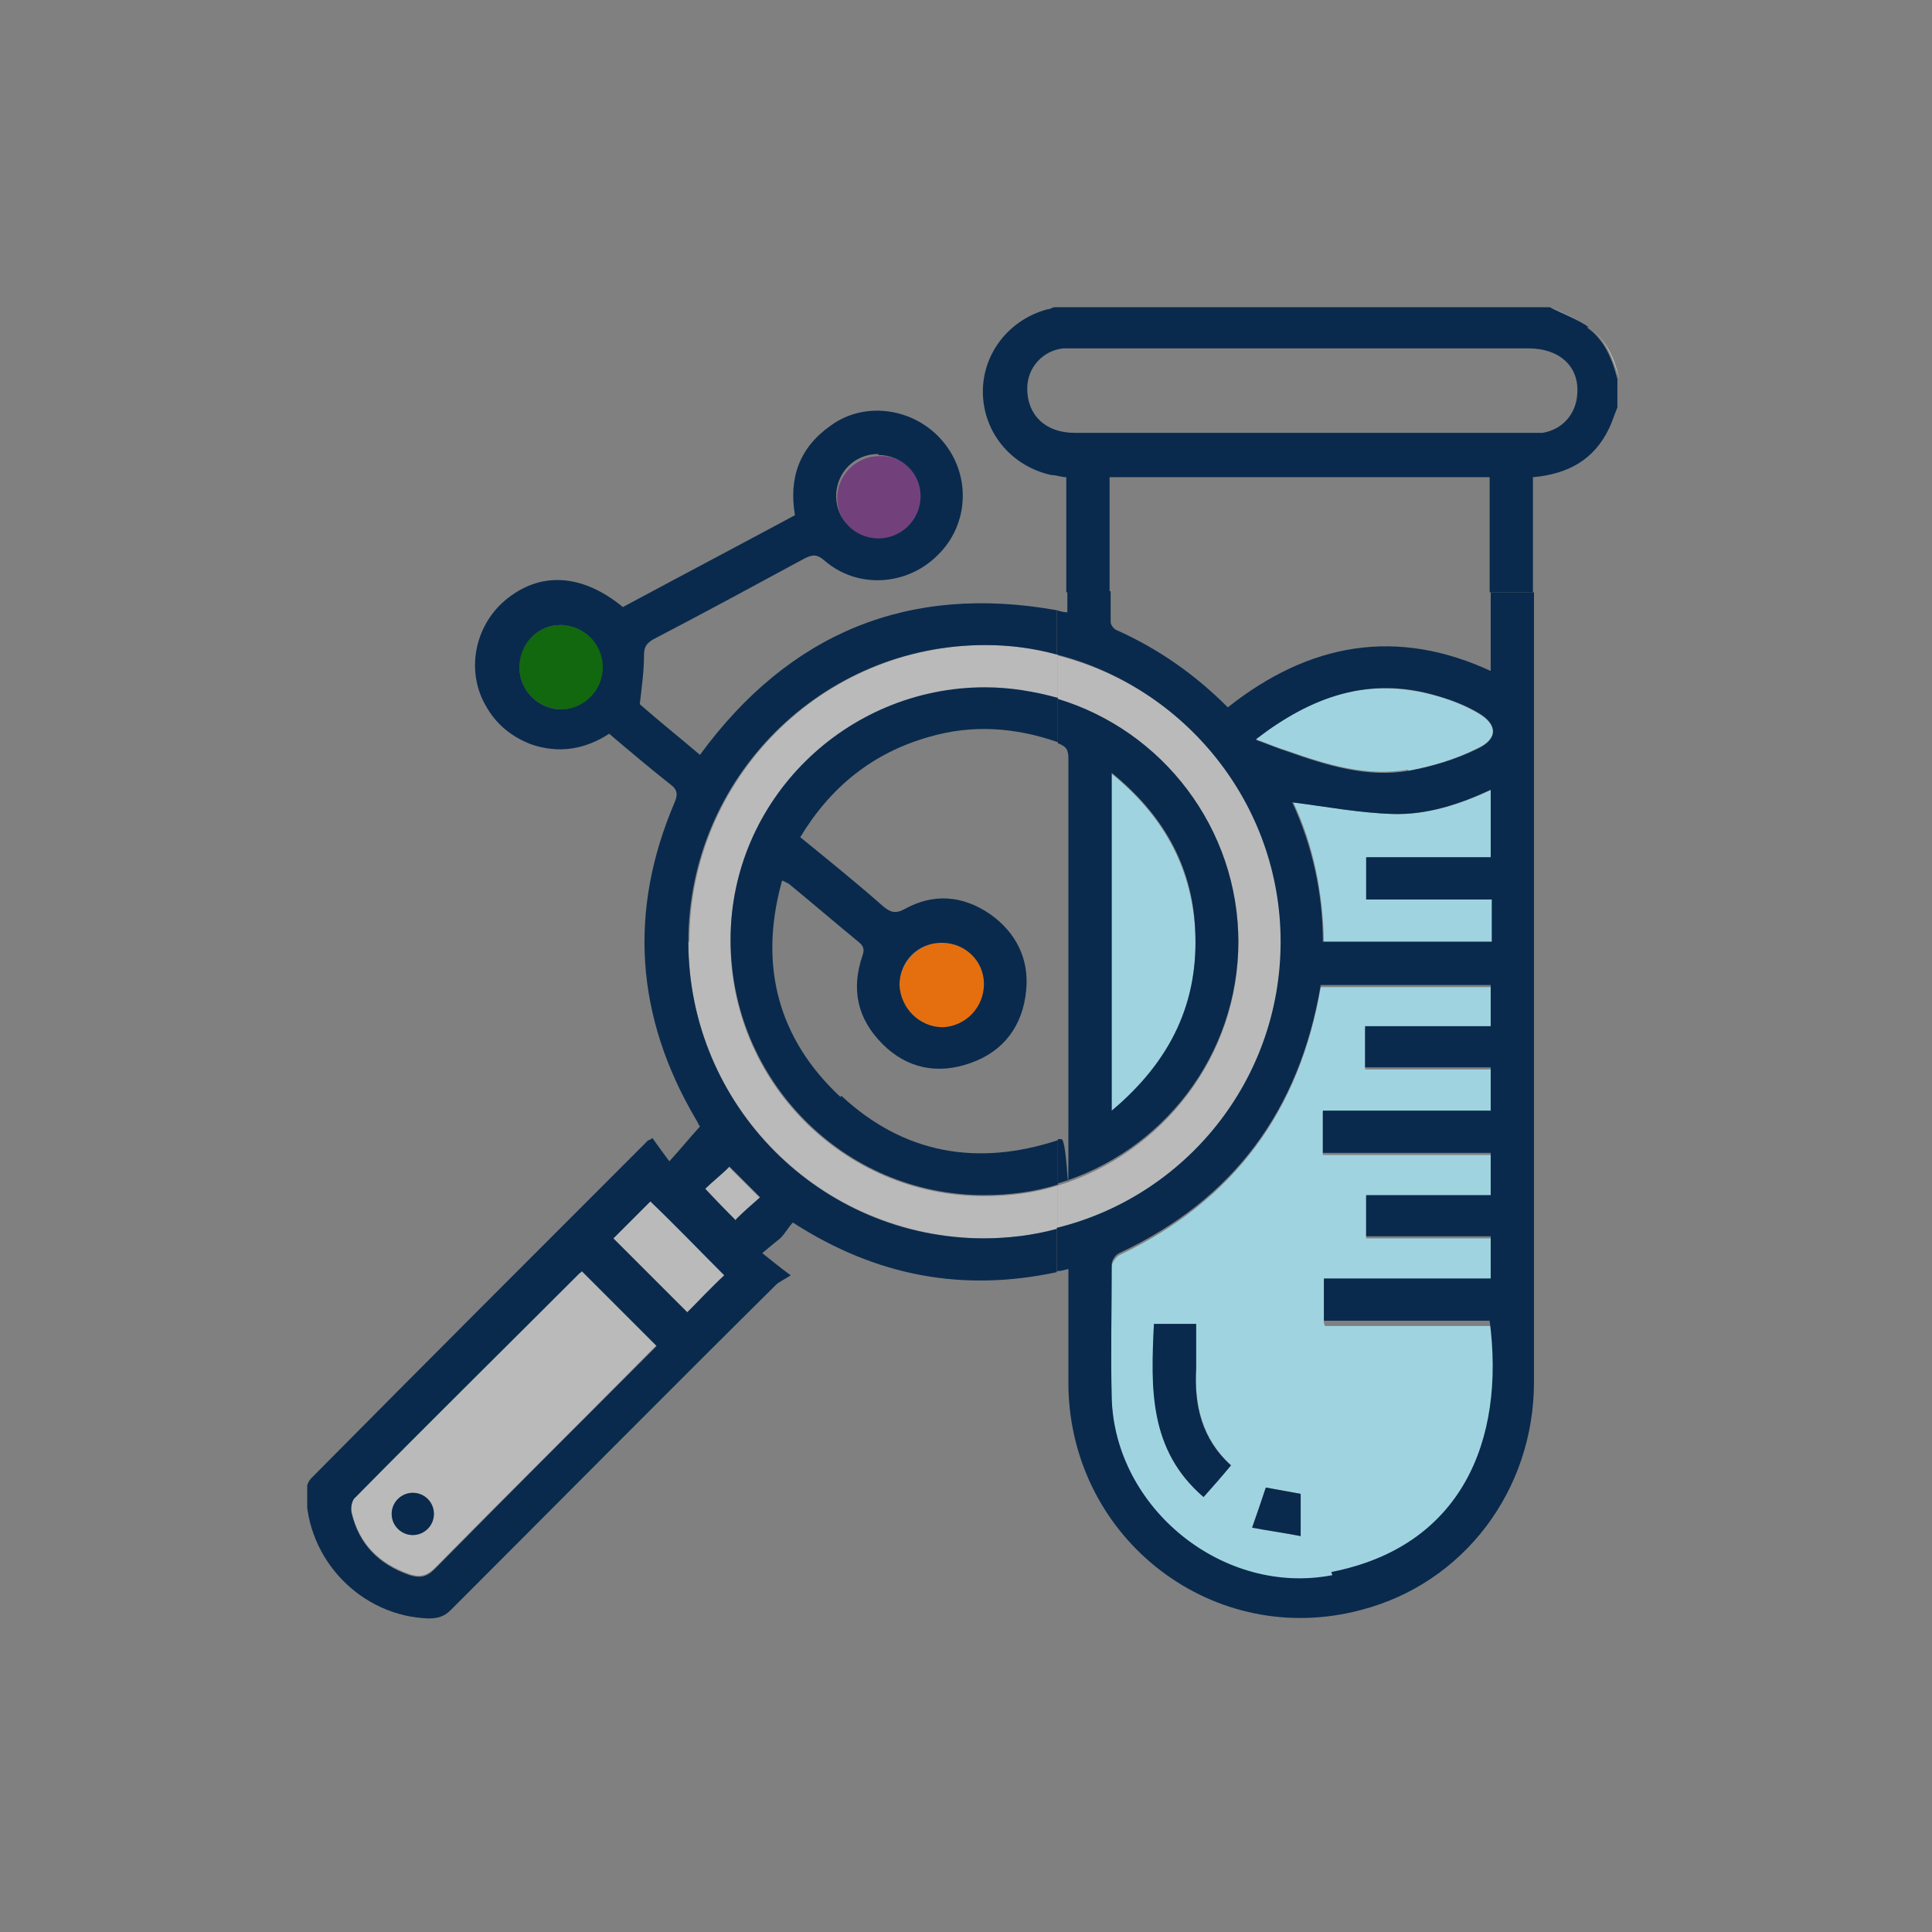 <?xml version="1.0" encoding="UTF-8"?>
<svg xmlns="http://www.w3.org/2000/svg" version="1.1" xmlns:xlink="http://www.w3.org/1999/xlink" viewBox="0 0 183 183">
  <rect x="0" y="0" width="183" height="183" fill="#808080" stroke="none"/>
  <defs>
    <style>
      .cls-1 {
        fill: #a0d3e0;
      }

      .cls-2 {
        fill: #bababa;
      }

      .cls-3 {
        fill: #fff;
      }

      .cls-4 {
        fill: none;
      }

      .cls-5 {
        fill: #72417c;
      }

      .cls-6 {
        fill: #e56f0e;
      }

      .cls-7 {
        fill: #092a4d;
      }

      .cls-8 {
        fill: #12680e;
      }

      .cls-9 {
        clip-path: url(#clippath);
      }
    </style>
    <clipPath id="clippath">
      <rect class="cls-4" x="29.1" y="29.1" width="124.4" height="124.4"/>
    </clipPath>
  </defs>
  <!-- Generator: Adobe Illustrator 28.7.1, SVG Export Plug-In . SVG Version: 1.2.0 Build 142)  -->
  <g>
    <g id="Layer_1">
      <g class="cls-9">
        <g>
          <path class="cls-1" d="M141.3,81.2v-6.4c-3,1.4-6.1,2.4-9.3,2.3-3.2-.1-6.4-.7-9.5-1.1,1.9,4,2.8,8.5,2.9,13.2h16v-4h-11.9v-4h11.8Z"/>
          <path class="cls-1" d="M113.2,88c-.4-6-3.1-10.8-7.9-14.7v32c5.6-4.6,8.3-10.3,7.9-17.3Z"/>
          <path class="cls-1" d="M133.4,73c2.2-.4,4.5-1.1,6.5-2.1,2-.9,2-2.3,0-3.4-1.2-.7-2.5-1.2-3.9-1.6-6.4-1.8-11.9,0-17.1,4.1,1.1.4,2,.8,3,1.1,3.7,1.3,7.5,2.5,11.5,1.8Z"/>
          <path class="cls-1" d="M125.4,125.3v-4h15.8v-4h-11.8v-3.9h11.8v-4h-15.9v-4h15.9v-4.1h-11.9v-3.9h11.9v-3.9h-16.1c-2,11.8-8.3,20.3-19.1,25.4-.3.2-.7.7-.7,1.1,0,4.2-.1,8.4,0,12.6.3,10.4,10.6,18.8,20.9,16.8,12.3-2.4,16.5-12.5,15-23.8h-15.7ZM114,141.8c-5.2-4.4-4.9-10.3-4.7-16.4h4c0,1.4,0,2.8,0,4.2-.2,3.5.6,6.7,3.3,9.2-.9,1-1.7,2-2.6,3h0ZM123.2,145.5c-1.6-.3-3-.5-4.6-.8.5-1.4.9-2.6,1.3-3.8,1.1.2,2.2.4,3.3.6v4Z"/>
          <path class="cls-5" d="M83.3,51.1c2.2,0,4-1.8,4-4s-1.8-4-4-3.9c-2.2,0-4,1.8-4,4,0,2.2,1.9,4,4,4h0Z"/>
          <path class="cls-8" d="M53.1,59.2c-2.2,0-4,1.8-3.9,4,0,2.2,1.8,4,4,4,2.2,0,4-1.9,4-4,0-2.2-1.8-4-4-4h0Z"/>
          <path class="cls-2" d="M69.1,110.5c-.8.8-1.7,1.5-2.3,2.1,1.1,1.1,2,2.1,2.9,3,.8-.7,1.6-1.4,2.3-2.1-1-1-2-2-2.9-2.9h0Z"/>
          <path class="cls-2" d="M55.1,120.3s-.1,0-.2.2c-7.1,7.1-14.1,14.1-21.2,21.2-.3.3-.5,1-.4,1.5.7,3,2.6,4.9,5.5,5.9.9.3,1.6.2,2.4-.6,6.7-6.8,13.5-13.5,20.2-20.3.3-.3.6-.6.8-.8-2.4-2.4-4.8-4.8-7.1-7.1h0ZM41.1,143.4c0,1.1-.9,2-2,2-1.1,0-2-.9-2-2,0-1.1.9-2,2-2s2,.8,2,2h0Z"/>
          <path class="cls-2" d="M58.1,117.3c2.4,2.4,4.7,4.7,7,7,1.2-1.2,2.4-2.4,3.6-3.6-2.3-2.3-4.7-4.6-7-7-1.1,1.1-2.3,2.3-3.5,3.5Z"/>
          <path class="cls-2" d="M65.2,89.2c0,15.5,12.5,28,28,28.1,2.4,0,4.8-.3,7-.9v-4.1c-2.2.7-4.6,1-7,1-13.3,0-24.1-10.9-24-24.2,0-13.2,10.9-23.9,24.1-23.9,2.4,0,4.7.4,6.9,1v-4.2c-2.2-.6-4.5-.9-6.8-.9-15.5,0-28.1,12.6-28.1,28.1h0Z"/>
          <path class="cls-2" d="M117.3,89.3c0,10.9-7.3,20-17.1,23v4.1c12.1-3.1,21.2-14,21.2-27.1,0-13.1-9-24.1-21.2-27.2v4.2c9.9,3,17.2,12.2,17.1,23.1h0Z"/>
          <path class="cls-6" d="M89.3,97.3c2.2,0,3.9-1.8,3.9-4.1,0-2.2-1.8-3.9-4-3.9-2.2,0-4,1.9-4,4,0,2.2,1.9,4,4.1,4Z"/>
          <path class="cls-7" d="M150.5,31c-1.1-.8-2.5-1.3-3.7-1.9h-46.9c-.2,0-.4.2-.7.2-3.7,1-6.2,4.3-6.1,8,.1,3.8,2.8,6.9,6.5,7.7.5,0,.9.2,1.4.2v10.9h4.1v-10.9h36v10.9h4.1v-10.9c3.4-.3,5.8-1.7,7.2-4.6.3-.6.5-1.3.8-2v-2.7c-.5-1.9-1.2-3.7-2.9-4.9h0ZM146.1,41c-.5,0-1.1,0-1.6,0h-42.7c-2.8,0-4.5-1.7-4.5-4.2,0-2,1.5-3.6,3.4-3.8.4,0,.8,0,1.2,0h42.9c2.9,0,4.8,1.7,4.6,4.3-.1,1.9-1.4,3.4-3.3,3.7h0Z"/>
          <path class="cls-7" d="M93.2,117.3c-15.5,0-28-12.6-28-28.1s12.6-28.1,28.1-28.1c2.4,0,4.6.3,6.8.9v-4.2c-14-2.5-25.3,2.1-33.8,13.7-2-1.7-4-3.3-5.7-4.8.2-1.7.4-3.2.4-4.6,0-.8.2-1.1.8-1.5,4.8-2.5,9.6-5.1,14.4-7.7.8-.4,1.2-.4,1.9.2,3.1,2.7,7.8,2.4,10.7-.5,3-2.9,3.2-7.6.5-10.8-2.6-3.1-7.3-3.9-10.6-1.5-3,2.1-4,5-3.4,8.5-5.4,2.9-10.9,5.8-16.3,8.7-3.9-3.2-7.9-3.4-11.2-.6-2.9,2.5-3.7,6.8-1.7,10.1,1,1.7,2.4,2.8,4.2,3.5,2.6.9,5.1.5,7.4-1,2,1.7,3.9,3.3,5.8,4.8.7.5.7,1,.4,1.7-4.4,10.3-3.7,20.3,2,30,.2.3.3.6.4.7-1,1.1-1.8,2.1-2.9,3.3-.6-.8-1.1-1.5-1.6-2.2-.3.2-.3.2-.4.2-10.7,10.7-21.3,21.3-31.9,32-.3.3-.5.8-.5,1.3,0,6.4,5.2,11.8,11.6,12,.9,0,1.5-.2,2.1-.8,10.3-10.3,20.5-20.6,30.8-30.8.3-.3.8-.5,1.4-.9-1.1-.8-1.8-1.4-2.7-2.1.7-.6,1.2-1,1.7-1.4.5-.5.8-1.1,1.2-1.5,7.9,5.1,16.1,6.6,25,4.7v-4.1c-2.2.6-4.6.9-7,.9h0ZM83.2,43.1c2.2,0,4,1.7,4,3.9s-1.8,4-4,4c-2.2,0-4-1.8-4-4,0-2.2,1.7-4,4-4h0ZM53.2,67.2c-2.2,0-4-1.8-4-4,0-2.2,1.7-4,3.9-4s4,1.8,4,4c0,2.2-1.8,4-4,4h0ZM61.4,128.3c-6.7,6.7-13.5,13.5-20.2,20.3-.8.8-1.4.9-2.4.6-2.9-1-4.8-2.9-5.5-5.9-.1-.5,0-1.2.4-1.5,7-7.1,14.1-14.1,21.2-21.2,0,0,.2-.1.2-.2,2.4,2.4,4.7,4.7,7.1,7.1-.2.2-.5.5-.8.8h0ZM65.1,124.3c-2.3-2.3-4.6-4.6-7-7,1.2-1.2,2.4-2.4,3.5-3.5,2.4,2.3,4.7,4.7,7,7-1.2,1.1-2.4,2.4-3.6,3.6ZM69.7,115.6c-.9-.9-1.9-1.9-2.9-3,.6-.6,1.5-1.3,2.3-2.1.9.9,1.9,1.9,2.9,2.9-.8.7-1.6,1.4-2.3,2.1h0Z"/>
          <path class="cls-7" d="M141.3,63.6c-9-4.2-17.3-2.7-25,3.4-3.1-3.1-6.5-5.5-10.5-7.3-.3-.1-.6-.5-.6-.8v-2.9h-4.1v2c-.3,0-.7-.1-1-.2v4.2c12.1,3.1,21.2,14.1,21.2,27.2s-9,24.1-21.2,27.1v4.1c.4,0,.7-.1,1.1-.2,0,3.9,0,7.6,0,11.2.3,14.5,13.8,24.8,27.7,21.1,9.7-2.5,16.4-11.3,16.4-21.6V56.1h-4.1v7.5h0ZM119,70c5.2-4,10.7-6,17.1-4.1,1.4.4,2.7.9,3.9,1.6,1.9,1.1,1.9,2.5,0,3.4-2,1-4.3,1.7-6.5,2.1-4,.7-7.8-.5-11.5-1.8-.9-.3-1.9-.7-3-1.1ZM141.3,85.2v4h-16c0-4.6-1-9.1-2.9-13.2,3.2.4,6.3,1,9.5,1.1,3.2.1,6.3-.9,9.3-2.3v6.4h-11.8v4h11.9ZM126.2,149.2c-10.3,2-20.6-6.3-20.9-16.8-.1-4.2,0-8.4,0-12.6,0-.4.3-.9.7-1.1,10.9-5.1,17.1-13.6,19.1-25.4h16.1v3.9h-11.9v3.9h11.9v4.1h-15.9v4h15.9v4h-11.8v3.9h11.8v4h-15.8v4h15.7c1.5,11.4-2.7,21.4-15,23.8Z"/>
          <path class="cls-3" d="M150.5,31c-1.1-.8-2.4-1.3-3.7-1.9,1.2.6,2.6,1.1,3.7,1.9,1.7,1.2,2.3,3,2.9,4.9-.5-1.9-1.2-3.7-2.9-4.9Z"/>
          <path class="cls-7" d="M113.3,129.6c0-1.4,0-2.8,0-4.2h-4c-.3,6.1-.5,11.9,4.7,16.4.9-1,1.7-1.9,2.6-3-2.8-2.5-3.5-5.7-3.3-9.2h0Z"/>
          <path class="cls-7" d="M118.6,144.7c1.6.3,3.1.5,4.6.8v-4c-1.1-.2-2.2-.4-3.3-.6-.4,1.2-.8,2.4-1.3,3.8Z"/>
          <path class="cls-7" d="M79.6,103.9c-5.9-5.5-7.7-12.4-5.6-20.2,0,0,0-.1.1-.3.2.1.4.2.6.3,2.2,1.8,4.4,3.7,6.6,5.5.5.4.6.7.4,1.3-1.1,3.2-.5,6,1.9,8.4,2.3,2.3,5.2,2.9,8.3,1.8,3.2-1.1,5-3.6,5.3-6.9.3-3-1-5.5-3.4-7.2-2.6-1.8-5.4-2-8.1-.5-.9.5-1.4.3-2.1-.3-2.5-2.2-5.1-4.3-7.8-6.5,2.9-4.8,6.9-8,12.2-9.5,4.1-1.2,8.2-.9,12.2.5v-4.2c-2.2-.6-4.5-1-6.9-1-13.2,0-24.1,10.7-24.1,23.9,0,13.3,10.7,24.2,24,24.2,2.4,0,4.8-.3,7-1v-4.2c-7.6,2.5-14.6,1.3-20.5-4.2h0ZM89.2,89.3c2.2,0,4,1.7,4,3.9,0,2.2-1.7,4-3.9,4.1-2.2,0-4-1.8-4.1-4,0-2.2,1.7-4,4-4Z"/>
          <path class="cls-7" d="M117.3,89.3c0-10.9-7.2-20.1-17.1-23.1v4.2s0,0,0,0c.8.3,1,.6,1,1.5,0,11.5,0,23.1,0,34.6s0,1.1-.7,1.4c-.1,0-.2,0-.3,0v4.2c9.9-3,17.1-12.1,17.1-23h0ZM105.3,105.2v-32c4.8,3.9,7.6,8.7,7.9,14.7.4,7-2.3,12.6-7.9,17.3Z"/>
          <path class="cls-7" d="M39.1,141.4c-1.1,0-2,.9-2,2,0,1.1.9,2,2,2,1.1,0,2-.9,2-2s-.9-2-2-2h0Z"/>
        </g>
      </g>
    </g>
  </g>
</svg>